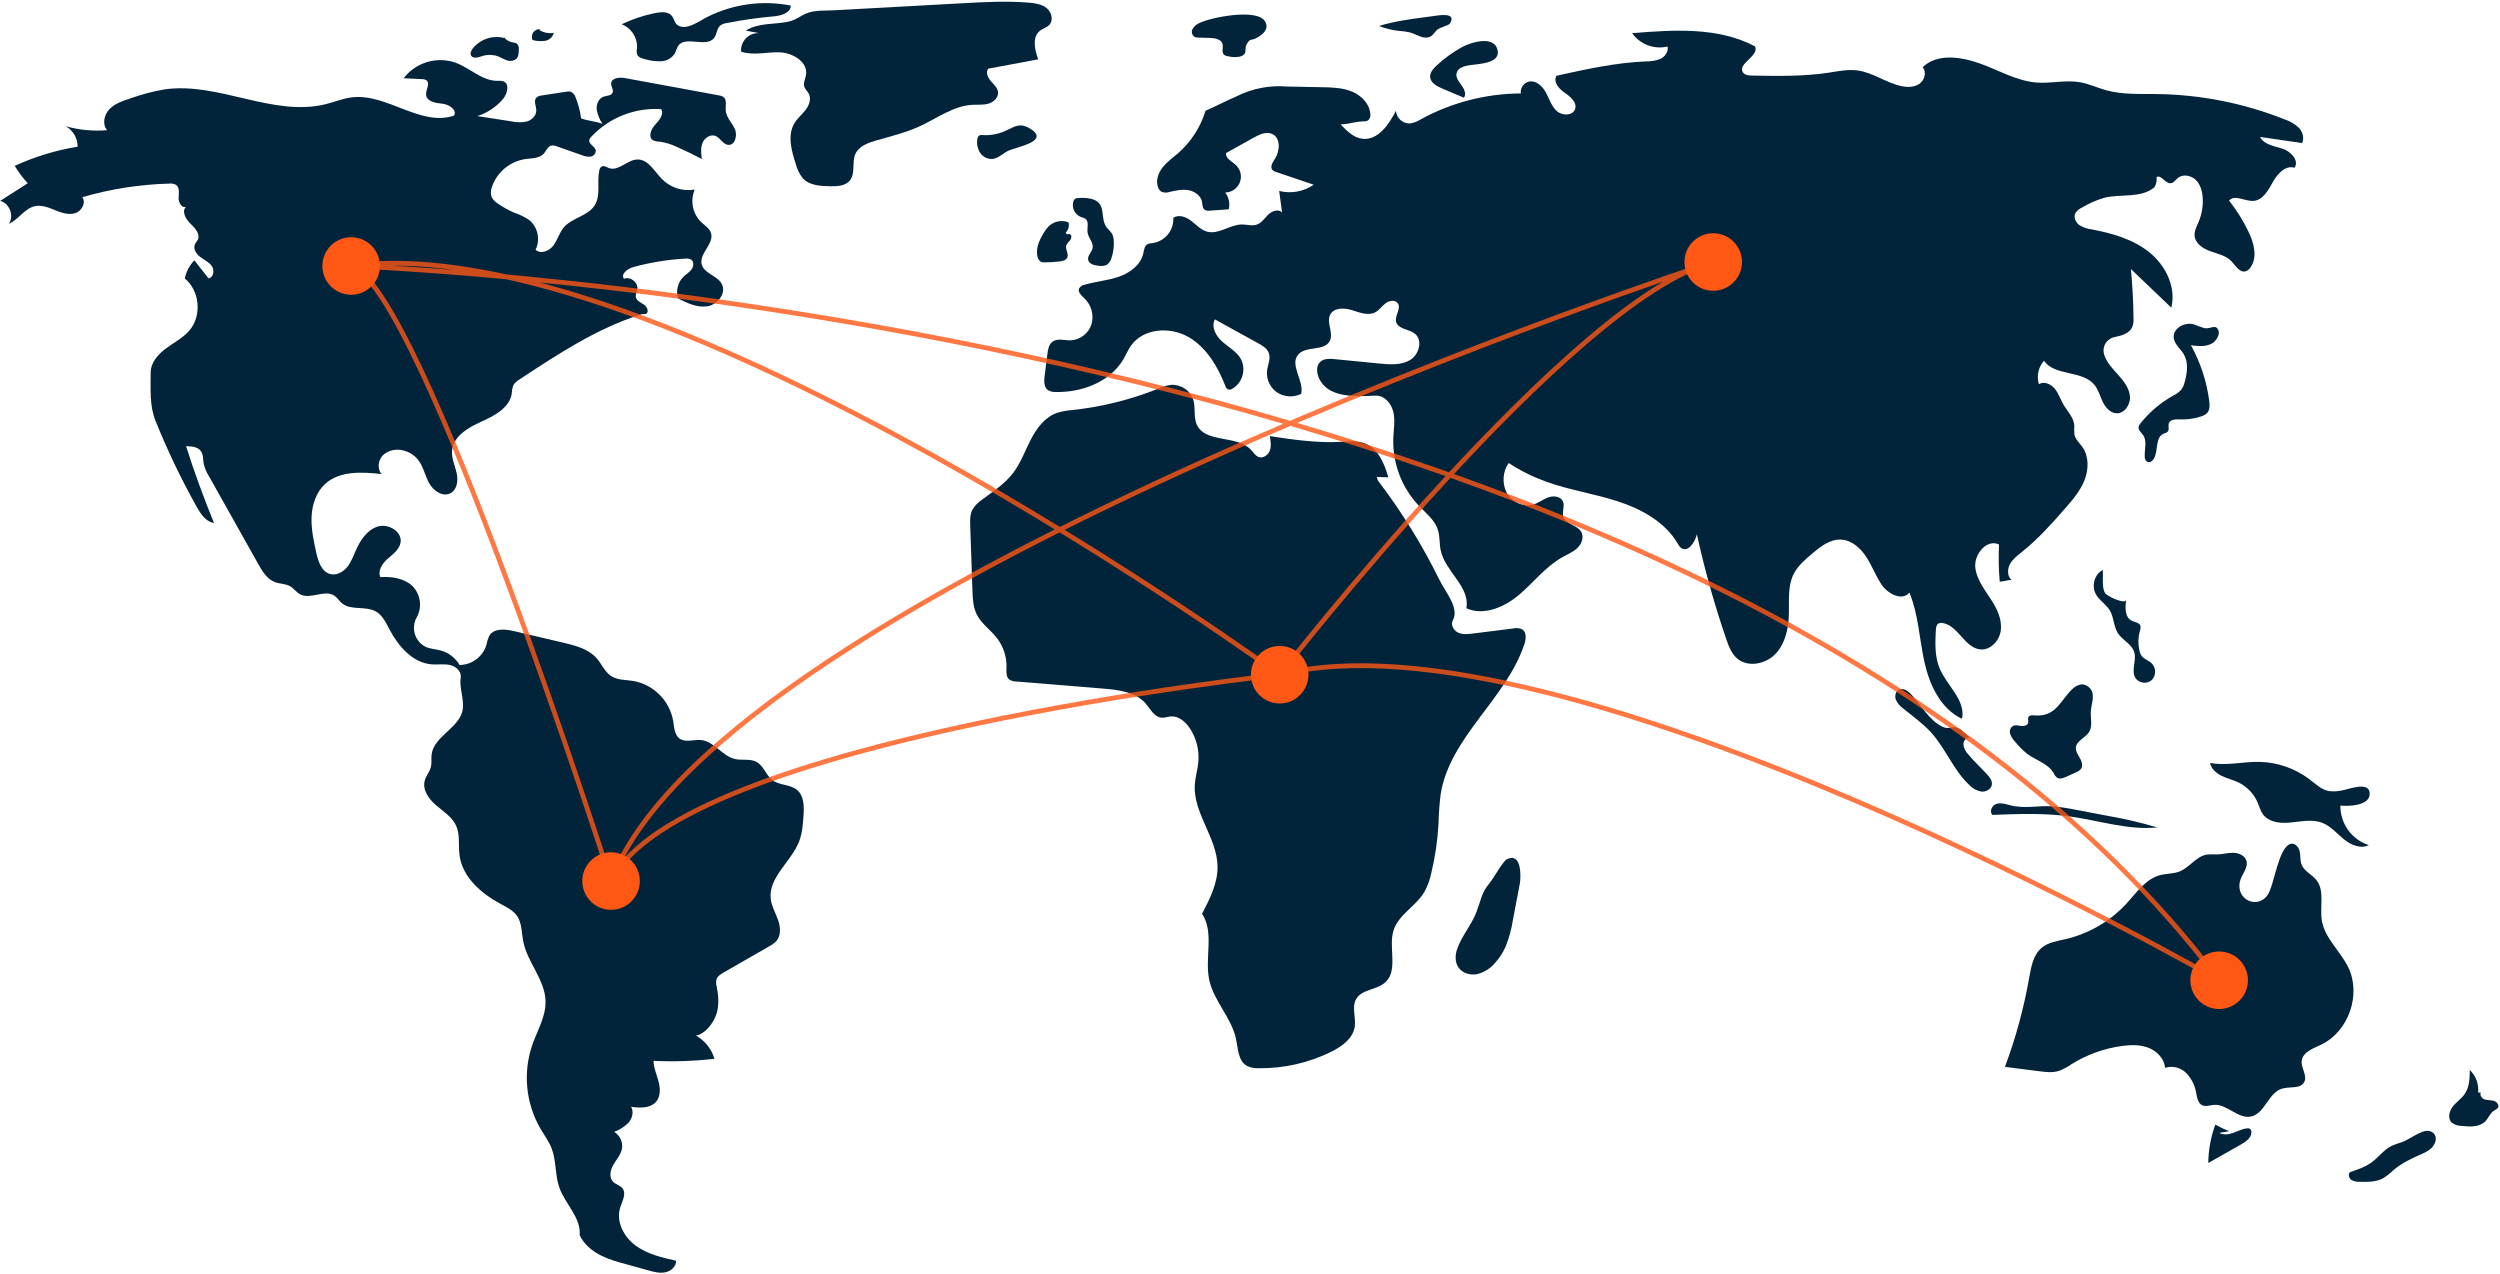 <svg width="1040" height="530" viewBox="0 0 1040 530" fill="none" xmlns="http://www.w3.org/2000/svg">
<path d="M241.732 49.217C241.358 46.264 240.603 43.372 239.484 40.613C239.342 40.091 239.092 39.605 238.751 39.185C238.41 38.765 237.986 38.421 237.504 38.174C236.861 38.007 236.186 37.999 235.54 38.152L225.452 39.696C224.608 39.734 223.8 40.048 223.151 40.59C221.837 41.971 223.131 44.196 223.09 46.103C223.045 48.246 221.141 49.986 219.075 50.562C216.967 50.988 214.793 50.961 212.696 50.483L198.591 48.291C202.745 46.964 206.442 44.497 209.261 41.17C211.117 38.971 212.105 34.866 209.422 33.824C208.625 33.606 207.794 33.539 206.973 33.628C200.582 33.677 195.553 28.342 189.57 26.094C185.741 24.749 181.585 24.649 177.696 25.808C173.806 26.968 170.383 29.328 167.916 32.55L175.43 32.912C176.137 32.873 176.838 33.06 177.431 33.446C179.078 34.799 177.031 37.398 177.263 39.516C177.564 42.269 181.219 42.856 183.974 43.135C186.729 43.413 190.224 45.651 188.898 48.083C175.052 52.852 160.961 38.759 146.419 40.494C142.739 40.933 139.264 42.379 135.67 43.288C113.719 48.842 91.026 34.024 68.602 37.162C63.617 38.012 58.718 39.304 53.962 41.023C50.91 42.025 47.727 43.108 45.509 45.432C43.292 47.756 42.448 51.731 44.548 54.161C38.758 54.638 32.929 54.084 27.333 52.524C28.846 53.366 30.105 54.599 30.978 56.094C31.85 57.59 32.304 59.293 32.291 61.025C23.251 62.499 14.449 65.183 6.124 69.003C7.678 71.587 9.493 74.005 11.54 76.218L0.095 83.571C3.962 84.545 5.961 89.818 3.712 93.111C7.721 91.328 10.206 86.713 14.494 85.778C17.302 85.165 20.161 86.314 22.825 87.393C25.49 88.473 28.418 89.519 31.177 88.709C33.935 87.899 35.97 84.323 34.217 82.044C46.007 78.604 58.192 76.7 70.47 76.38C71.417 76.261 72.377 76.443 73.215 76.901C74.814 78.01 74.393 80.405 74.307 82.348C74.221 84.291 75.736 86.845 77.472 85.969C75.429 87.741 77.176 91.077 79.136 92.94C81.097 94.804 83.46 97.375 82.259 99.798C81.946 100.431 81.415 100.937 81.113 101.575C80.224 103.46 81.636 105.656 83.302 106.907C84.969 108.159 87.009 109.033 88.167 110.766C89.324 112.498 88.798 115.531 86.729 115.773L80.847 108.305C78.837 110.388 77.459 112.999 76.873 115.835C83.111 120.934 84.049 131.313 78.827 137.448C76.158 140.583 72.363 142.488 69.051 144.934C65.738 147.379 62.673 150.862 62.682 154.979C62.696 162.092 62.115 168.7 64.781 175.295C69.696 187.455 75.37 199.295 81.771 210.743C83.452 213.749 85.624 217.044 89.029 217.561C84.726 207.085 80.852 196.446 77.408 185.644C79.651 185.653 82.243 185.831 83.559 187.648C84.648 189.153 84.414 191.2 84.752 193.026C85.183 194.796 85.9 196.483 86.877 198.021L107.426 234.625C109.13 237.66 111.084 240.917 114.339 242.146C116.421 242.932 118.829 242.784 120.745 243.915C122.247 244.801 123.258 246.375 124.789 247.21C129.118 249.572 135.138 245.043 139.183 247.862C140.34 248.669 141.076 249.949 142.142 250.872C145.878 254.108 152.007 251.943 156.32 254.357C159.1 255.913 160.541 259.024 162.023 261.843C165.737 268.905 171.747 275.824 179.706 276.386C182.206 276.563 184.76 276.089 187.204 276.645C189.648 277.201 192.054 279.334 191.661 281.809C190.989 286.053 193.086 290.7 192.522 294.96C191.497 302.72 180.49 306.13 179.545 313.899C179.338 315.601 179.662 317.357 179.257 319.022C178.76 321.063 177.228 322.724 176.683 324.753C175.651 328.597 178.405 332.423 181.431 335.009C184.456 337.595 188.065 339.825 189.72 343.446C191.468 347.272 190.609 351.734 191.178 355.903C192.419 365.003 200.279 371.75 208.369 376.099C210.833 377.425 213.479 378.708 215.075 381.007C217.157 384.008 216.949 387.964 217.645 391.55C219.347 400.331 226.74 407.567 226.95 416.51C227.099 422.866 223.566 428.632 221.455 434.629C219.476 440.375 218.76 446.481 219.356 452.529C219.951 458.577 221.844 464.425 224.906 469.675C226.485 472.341 228.373 474.855 229.49 477.745C231.483 482.902 230.836 488.765 232.674 493.98C235.104 500.875 241.78 506.569 241.141 513.852C244.172 520.146 250.864 523.238 257.594 525.112L269.656 528.469C271.965 529.112 274.379 529.76 276.73 529.294C279.082 528.829 281.326 526.876 281.266 524.48C275.351 523.146 269.246 521.727 264.371 518.123C259.495 514.519 256.155 508.1 258.005 502.326C258.862 499.649 260.687 496.557 258.952 494.344C257.959 493.078 256.142 492.747 255.022 491.591C253.274 489.788 253.875 486.76 255.131 484.586C256.388 482.412 258.204 480.47 258.71 478.01C258.966 476.635 258.795 475.214 258.221 473.938C257.646 472.662 256.695 471.592 255.495 470.873C257.731 470.028 259.765 468.723 261.465 467.042C263.035 465.249 263.76 462.485 262.525 460.447C266.192 460.912 270.522 461.14 272.93 458.334C274.852 456.094 274.72 452.745 273.961 449.892C273.201 447.039 271.917 444.268 271.877 441.316C280.337 441.717 288.816 441.43 297.23 440.457C296.013 436.359 293.248 432.896 289.522 430.803C293.332 430.158 296.804 425.596 298.008 421.924C299.212 418.251 298.905 414.251 298.161 410.459C297.875 409.482 297.836 408.45 298.047 407.455C298.476 406.087 299.819 405.253 301.062 404.539L319.976 393.677C321.105 393.111 322.128 392.356 323.001 391.444C324.983 389.116 324.689 385.602 323.674 382.719C322.66 379.835 321.034 377.123 320.643 374.091C319.474 365.024 329.181 358.518 332.457 349.982C333.742 346.633 334.004 342.991 334.253 339.412C334.52 335.568 334.54 331.103 331.589 328.625C328.759 326.251 324.338 326.78 321.377 324.571C318.663 322.546 317.726 318.613 314.761 316.977C312.068 315.492 308.691 316.437 305.696 315.738C300.422 314.508 297.104 308.43 291.718 307.867C288.679 307.549 285.24 309.035 282.749 307.265C280.555 305.706 280.467 302.572 280.049 299.912C279.317 295.779 277.336 291.969 274.372 288.996C271.409 286.023 267.605 284.029 263.474 283.284C260.341 282.781 256.931 282.972 254.265 281.25C251.566 279.507 250.329 276.243 248.209 273.828C244.792 269.937 239.41 268.554 234.369 267.369L213.863 262.548C210.223 261.693 205.531 261.239 203.578 264.428C203 265.642 202.59 266.929 202.361 268.254C201.629 270.651 200.156 272.754 198.154 274.262C196.151 275.769 193.723 276.602 191.217 276.642C189.498 273.711 186.714 271.557 183.445 270.629C181.366 270.05 179.14 269.985 177.157 269.133C176.077 268.605 175.116 267.863 174.333 266.952C173.549 266.041 172.96 264.979 172.602 263.832C172.243 262.685 172.122 261.477 172.246 260.281C172.371 259.086 172.738 257.929 173.325 256.88C174.507 254.775 174.963 252.34 174.624 249.949C174.284 247.559 173.167 245.347 171.446 243.655C167.959 240.524 162.914 239.768 158.238 240.081C157.014 237.409 159.061 234.394 161.268 232.452C163.475 230.51 166.154 228.601 166.635 225.701C167.39 221.14 161.57 217.675 157.151 219.035C152.732 220.396 149.912 224.688 148.047 228.919C146.977 231.347 146.068 233.903 144.38 235.95C142.693 237.997 139.976 239.463 137.405 238.806C133.767 237.876 132.361 233.553 131.556 229.884C130.475 224.962 129.389 219.972 129.615 214.938C129.841 209.905 131.538 204.736 135.25 201.328C141.299 195.775 150.578 196.319 158.742 197.205C156.813 195.032 157.29 191.37 159.353 189.325C160.443 188.357 161.752 187.669 163.167 187.322C164.582 186.974 166.06 186.977 167.474 187.33C169.934 187.842 172.15 189.167 173.765 191.091C176.085 193.919 176.745 197.738 178.498 200.949C180.252 204.159 184.194 206.897 187.421 205.175C190.209 203.687 190.651 199.822 189.958 196.74C189.264 193.657 187.79 190.66 188.042 187.51C188.521 181.501 194.751 177.883 200.248 175.408C205.745 172.933 212.04 169.605 212.911 163.639C212.941 162.471 213.161 161.316 213.563 160.219C214.173 159.25 215.02 158.453 216.025 157.904C232.069 147.301 248.379 136.569 266.717 130.775C267.671 130.474 267.783 130.809 268.755 130.573C270.116 129.786 269.214 127.611 267.91 126.734C266.605 125.858 264.861 125.186 264.53 123.649C264.287 122.52 264.952 121.411 265.125 120.269C265.55 117.462 262.192 114.87 259.584 115.992C258.111 114.042 261.026 111.775 263.383 111.126C270.46 109.178 277.724 107.992 285.053 107.586C285.899 107.452 286.765 107.599 287.519 108.005C288.75 108.858 288.593 110.814 287.72 112.031C286.848 113.248 285.491 114.012 284.404 115.042C283.216 116.199 282.369 117.66 281.955 119.266C281.541 120.871 281.576 122.56 282.056 124.147C285.882 126.093 290.041 128.096 294.279 127.411C298.516 126.725 302.277 121.964 300.285 118.162C298.431 114.621 292.859 113.822 291.901 109.941C290.779 105.397 297.211 101.356 295.763 96.906C295.128 94.956 293.185 93.809 291.694 92.402C289.934 90.676 288.736 88.459 288.259 86.04C287.782 83.621 288.047 81.115 289.02 78.85C286.592 79.277 284.097 79.116 281.744 78.38C279.391 77.643 277.249 76.354 275.497 74.618C272.263 71.354 269.682 66.205 265.089 66.351C260.875 66.485 257.244 71.402 253.303 69.902C252.333 69.533 251.311 68.782 250.372 69.222C250.064 69.422 249.805 69.689 249.616 70.004C249.427 70.318 249.311 70.671 249.278 71.037C248.277 75.825 250 81.281 247.39 85.419C244.55 89.922 237.981 90.546 234.538 94.606C232.669 96.81 231.945 99.78 230.227 102.104C228.51 104.428 224.863 105.905 222.802 103.88C223.815 101.797 224.092 99.432 223.587 97.171C223.082 94.911 221.825 92.889 220.022 91.435C218.107 90.186 216.044 89.183 213.88 88.448C211.462 87.424 209.162 86.142 207.02 84.624C205.946 83.977 205.074 83.044 204.501 81.929C204.047 80.534 204.108 79.022 204.673 77.668C205.719 74.67 207.563 72.016 210.007 69.99C212.45 67.965 215.401 66.645 218.54 66.174C221.285 65.8 224.48 65.932 226.296 63.84C227.258 62.734 227.762 61.061 229.157 60.611C230.049 60.432 230.976 60.546 231.798 60.937L242.043 64.543C243.186 65.059 244.445 65.267 245.693 65.146C246.312 65.063 246.877 64.749 247.274 64.266C247.67 63.784 247.87 63.169 247.833 62.546C247.505 60.845 244.887 60.028 245.126 58.312C245.259 57.756 245.558 57.253 245.983 56.871C249.681 52.935 254.202 49.866 259.225 47.883C264.247 45.899 269.646 45.051 275.034 45.398C276.328 47.522 274.282 50.037 272.581 51.85C270.879 53.663 269.512 56.903 271.569 58.298C272.413 58.729 273.351 58.94 274.297 58.913C276.82 59.254 279.271 59.998 281.558 61.115C285.099 62.656 288.571 64.341 291.975 66.172C291.675 63.927 291.388 61.563 292.238 59.464C293.089 57.365 295.507 55.719 297.62 56.536C299.655 57.324 300.699 60.019 302.868 60.266C305.76 60.595 306.902 56.322 305.693 53.673C304.485 51.024 302.093 48.806 301.893 45.901C301.759 43.942 302.504 41.511 300.939 40.325C300.382 39.968 299.75 39.747 299.092 39.677L260.008 32.485C257.687 32.058 254.334 32.385 254.231 34.743C254.174 36.059 255.349 37.361 254.829 38.571C254.273 39.862 252.447 39.744 251.118 40.201C249.055 40.91 248.019 43.359 248.218 45.532C248.58 47.69 249.416 49.742 250.666 51.539C248.123 50.476 244.274 50.281 241.732 49.217Z" fill="#02243B"/>
<path d="M210.547 16.04C208.082 15.224 205.426 15.186 202.94 15.931C200.453 16.676 198.255 18.168 196.644 20.204C196.001 21.051 195.46 22.219 195.999 23.137C196.771 24.452 198.74 23.932 200.191 23.462C202.323 22.7 204.645 22.644 206.811 23.304C208.174 23.772 209.393 24.598 210.761 25.049C211.427 25.327 212.157 25.419 212.871 25.315C213.586 25.21 214.258 24.913 214.817 24.456C215.756 23.498 215.815 22.009 215.817 20.667C215.882 20.218 215.846 19.761 215.712 19.328C215.577 18.894 215.348 18.497 215.04 18.163C214.493 17.846 213.877 17.664 213.245 17.632C211.829 17.37 210.549 16.622 209.625 15.517" fill="#02243B"/>
<path d="M224.64 12.116C224.088 12.086 223.538 12.199 223.043 12.443C222.547 12.687 222.123 13.054 221.81 13.509C221.498 13.965 221.307 14.493 221.258 15.043C221.209 15.593 221.302 16.147 221.528 16.651C223.222 17.113 224.991 17.228 226.731 16.99C227.599 16.855 228.407 16.467 229.054 15.873C229.701 15.28 230.158 14.508 230.368 13.656C228.32 14.028 226.206 13.625 224.44 12.524" fill="#02243B"/>
<path d="M271.923 5.563C267.313 6.543 262.834 8.065 258.581 10.095C260.586 10.866 262.29 12.261 263.443 14.073C264.596 15.886 265.136 18.021 264.983 20.164C264.803 20.986 264.824 21.84 265.044 22.653C265.534 23.841 266.954 24.287 268.202 24.592C270.445 25.274 272.787 25.573 275.129 25.476C276.301 25.415 277.439 25.062 278.44 24.45C279.441 23.839 280.274 22.987 280.863 21.972C281.202 21.009 281.601 20.068 282.055 19.154C285.048 14.597 293.937 20.107 297.149 15.702C298.281 14.151 298.177 11.815 299.653 10.586C300.416 10.05 301.3 9.713 302.226 9.604C308.687 8.32 315.213 7.391 321.775 6.82C324.884 6.549 328.936 5.433 328.962 2.312C317.251 0.012 305.108 1.645 294.421 6.958C290.571 8.887 285.478 12.944 281.769 10.387C280.38 9.43 280.449 6.852 278.538 5.775C276.584 4.675 273.997 5.122 271.923 5.563Z" fill="#02243B"/>
<path d="M310.222 12.725L315.719 13.781C314.707 13.737 313.697 13.908 312.757 14.285C311.817 14.661 310.967 15.233 310.266 15.964C309.564 16.695 309.026 17.567 308.688 18.521C308.351 19.476 308.22 20.492 308.306 21.502C313.454 23.221 319.067 21.548 324.49 21.776C329.913 22.005 336.222 25.879 335.296 31.227C335.016 32.844 334.082 34.46 334.568 36.028C334.909 37.127 335.878 37.906 336.425 38.918C337.564 41.027 336.653 43.694 335.214 45.611C333.775 47.528 331.841 49.057 330.577 51.094C327.436 56.161 329.221 62.711 331.092 68.371C331.633 70.51 332.633 72.506 334.021 74.22C336.794 77.168 341.313 77.425 345.359 77.484C348.305 77.527 351.679 77.381 353.542 75.099C355.973 72.12 354.273 67.471 355.874 63.974C357.328 60.799 361.033 59.436 364.389 58.47C370.538 56.7 376.805 55.195 382.618 52.521C389.837 49.2 396.583 44.026 404.518 43.599C406.743 43.479 409.025 43.742 411.169 43.132C413.313 42.522 415.35 40.668 415.187 38.445C415.049 36.545 413.441 35.15 412.186 33.718C410.93 32.286 409.944 30.084 411.098 28.569L431.894 24.685C430.42 20.667 429.272 15.376 432.659 12.761C433.881 11.818 435.518 11.441 436.558 10.3C438.332 8.356 437.44 5.007 435.393 3.354C433.345 1.7 430.577 1.317 427.955 1.099C418.836 0.341 409.665 0.842 400.528 1.343C382.668 2.322 364.808 3.301 346.949 4.28C343.353 4.477 339.202 4.176 335.905 5.402C333.113 6.441 331.128 8.347 327.935 9.016C322.041 10.253 315.555 9.416 310.222 12.725Z" fill="#02243B"/>
<path d="M408.706 56.178C408.146 56.09 407.573 56.22 407.106 56.541C406.797 56.881 406.614 57.317 406.585 57.775C406.23 59.799 406.653 61.882 407.769 63.608C408.337 64.454 409.122 65.133 410.041 65.573C410.961 66.014 411.981 66.201 412.997 66.114C415.472 65.798 417.297 63.687 419.572 62.656C423.08 61.069 437.975 58.596 427.671 53.029C424.12 51.11 421.826 52.804 419.027 54.067C415.843 55.696 412.275 56.426 408.706 56.178Z" fill="#02243B"/>
<path d="M498.956 9.583C497.753 10.074 496.747 10.95 496.094 12.074C495.793 12.645 495.723 13.309 495.899 13.93C496.074 14.551 496.482 15.08 497.037 15.409C497.486 15.572 497.962 15.648 498.44 15.632L503.332 15.778C505.411 15.84 508.007 16.283 508.565 18.285C508.98 19.773 508.052 21.684 509.172 22.746C509.652 23.119 510.23 23.344 510.836 23.395C512.447 23.809 514.13 23.864 515.765 23.555C519.325 22.6 517.454 20.427 518.575 18.493C520.291 15.533 519.994 17.325 523.016 15.628C525.248 14.376 528.133 12.103 526.27 8.91C523.03 3.358 503.737 7.197 498.956 9.583Z" fill="#02243B"/>
<path d="M595.515 6.791L592.674 7.17C586.269 8.025 579.826 8.888 573.656 10.811C576.327 11.867 579.129 12.555 581.985 12.855C583.558 12.932 585.119 13.154 586.651 13.518C589.376 14.329 592.122 16.424 594.755 15.351C596.387 14.686 596.92 12.986 598.272 12.085C599.206 11.463 602.747 10.457 603.143 9.829C606.343 4.754 597.975 6.463 595.515 6.791Z" fill="#02243B"/>
<path d="M607.989 19.702C604.195 21.824 600.674 24.402 597.506 27.379C596.171 28.634 594.808 30.195 594.929 32.022C595.09 34.452 597.678 35.861 599.92 36.81L609.001 40.655C610.103 39.102 609.094 36.959 607.956 35.433C606.817 33.907 605.464 32.142 605.967 30.305C606.541 28.21 609.096 27.496 611.239 27.135C614.729 26.547 624.146 26.594 623.014 20.968C621.681 14.339 611.493 17.744 607.989 19.702Z" fill="#02243B"/>
<path d="M606.163 394.829C605.298 397.332 605.216 400.28 606.712 402.466C608.39 404.918 611.748 405.832 614.654 405.21C617.547 404.44 620.126 402.782 622.027 400.469C623.766 398.531 625.197 396.338 626.269 393.965C627.765 390.268 628.82 386.407 629.412 382.463L632.232 367.659C632.862 364.35 632.837 354.207 626.756 357.512C625.095 358.414 621.249 365.543 619.508 367.564C616.37 371.208 615.955 374.743 614.303 379.156C612.234 384.685 608.076 389.292 606.163 394.829Z" fill="#02243B"/>
<path d="M927.345 470.586C925.355 469.81 923.424 468.891 921.567 467.836C919.704 472.956 918.714 478.353 918.637 483.801L932.253 476.096C934.301 474.937 936.623 473.326 936.579 470.973C936.597 470.683 936.537 470.392 936.405 470.133C936.272 469.874 936.072 469.655 935.826 469.5C935.523 469.378 935.194 469.34 934.872 469.388C932.853 469.556 931.012 470.549 929.107 471.24C927.202 471.931 924.975 472.296 923.228 471.271" fill="#02243B"/>
<path d="M999.172 475.161C997.677 475.568 996.217 476.091 994.805 476.728C991.681 478.318 989.555 481.337 986.743 483.431C984.053 485.435 980.814 486.535 977.634 487.605C976.698 488.432 977.128 490.097 978.144 490.823C979.235 491.444 980.487 491.726 981.74 491.631C985.043 491.704 988.523 491.736 991.417 490.141C993.047 489.083 994.573 487.872 995.973 486.524C999.356 483.702 1003.42 481.839 1007.44 480.04C1008.9 479.487 1010.26 478.678 1011.44 477.65C1013.96 475.16 1014.14 471.319 1010.5 470.472C1007.55 469.787 1001.98 474.254 999.172 475.161Z" fill="#02243B"/>
<path d="M1030.91 454.43C1031.07 452.717 1030.84 450.989 1030.24 449.377C1029.64 447.765 1028.68 446.31 1027.43 445.124C1027.4 448.551 1027.29 452.203 1025.36 455.037C1023.99 457.057 1021.84 458.421 1020.33 460.345C1018.83 462.269 1018.16 465.318 1019.92 467.006C1021.05 467.864 1022.43 468.338 1023.84 468.356C1027.36 468.77 1031.42 469 1033.89 466.462C1035.23 465.076 1035.89 463.024 1037.53 462.005C1038.14 461.749 1038.69 461.358 1039.13 460.862C1039.8 459.786 1038.73 458.366 1037.52 457.978C1036.3 457.59 1034.97 457.773 1033.75 457.404C1032.53 457.036 1031.42 455.667 1032.04 454.558" fill="#02243B"/>
<path d="M974.503 328.759C972.659 329.208 970.75 329.32 968.867 329.092C965.739 328.517 963.304 326.159 960.779 324.226C954.775 319.655 947.477 317.105 939.933 316.942C933.07 316.813 926.144 318.672 919.404 317.375C919.844 319.824 921.94 321.661 924.176 322.753C926.412 323.845 928.881 324.394 931.127 325.464C934.726 327.194 937.58 330.163 939.167 333.828C939.89 335.517 940.346 337.355 941.442 338.83C943.682 341.845 947.929 342.507 951.678 342.26C956.564 341.939 961.668 340.533 966.214 342.354C969.692 343.747 972.182 346.791 975.085 349.158C977.989 351.525 982.08 353.281 985.414 351.574C981.95 350.452 978.936 348.253 976.811 345.297C974.685 342.342 973.56 338.784 973.6 335.144C976.87 335.444 986.29 335.328 985.782 329.771C985.353 325.062 977.311 328.251 974.503 328.759Z" fill="#02243B"/>
<path d="M931.72 367.076C932.301 363.892 935.477 361.079 934.487 357.997C933.803 355.865 931.331 354.812 929.093 354.76C926.855 354.707 924.656 355.374 922.418 355.437C920.962 355.359 919.501 355.38 918.047 355.499C913.605 356.229 910.867 360.885 906.68 362.541C904.135 363.548 901.275 363.355 898.627 364.051C892.617 365.631 888.815 371.31 884.613 375.889C877.825 383.254 868.982 388.411 859.229 390.692C855.812 391.484 852.139 391.99 849.423 394.209C845.826 397.148 844.941 402.186 844.14 406.762C841.929 419.398 838.551 431.801 834.047 443.813L848.318 445.635C851.031 445.981 853.842 446.32 856.457 445.516C858.356 444.8 860.155 443.841 861.81 442.665C868.166 438.719 875.279 436.151 882.689 435.128C886.426 434.615 890.344 434.521 893.851 435.91C897.358 437.299 900.367 440.449 900.661 444.21C902.177 443.738 903.794 443.687 905.337 444.062C906.88 444.438 908.292 445.225 909.423 446.341C911.657 448.618 913.121 451.539 913.606 454.692C913.982 456.644 914.358 458.983 916.17 459.802C917.648 460.471 919.343 459.751 920.96 459.622C926.447 459.183 930.999 465.58 936.392 464.478C942.175 463.297 943.595 454.635 949.238 452.9C952.478 451.904 957.024 453.115 958.575 450.101C959.943 447.444 957.214 444.378 957.496 441.403C957.842 437.74 962.163 436.185 965.494 434.622C976.978 429.234 982.428 413.777 976.863 402.378C973.566 395.624 967.078 390.307 965.88 382.887C964.958 377.178 967.209 370.521 963.569 366.028C961.717 363.742 958.582 362.48 957.481 359.752C956.787 358.035 957.066 356.087 956.693 354.274C956.319 352.46 954.737 350.563 952.946 351.033C947.747 352.398 946.088 368.458 943.305 372.36C939.074 378.292 930.387 374.384 931.72 367.076Z" fill="#02243B"/>
<path d="M835.625 334.827C833.849 334.329 831.909 333.838 830.206 334.55C828.504 335.262 827.51 337.762 828.876 339.002C839.565 338.585 850.319 338.172 860.916 339.623C873.126 341.296 885.21 345.438 897.474 344.22C890.469 342.153 883.348 340.501 876.148 339.271L864.142 336.978C860.921 336.303 857.667 335.8 854.393 335.471C847.544 334.906 842.36 336.716 835.625 334.827Z" fill="#02243B"/>
<path d="M846.326 297.601C845.438 297.527 844.339 297.463 843.88 298.226C843.442 298.955 843.944 299.918 843.708 300.736C843.386 301.852 841.923 302.138 840.771 301.986C839.619 301.834 838.373 301.47 837.352 302.025C836.834 302.379 836.445 302.891 836.243 303.484C836.041 304.078 836.037 304.721 836.231 305.317C836.649 306.5 837.324 307.577 838.208 308.467C839.717 310.37 841.437 312.095 843.335 313.611C847.009 316.322 851.986 317.629 854.299 321.565C854.626 322.328 855.128 323.004 855.764 323.536C856.875 324.24 858.323 323.705 859.519 323.158L863.711 321.243C864.466 320.971 865.14 320.512 865.671 319.91C866.628 318.61 866.04 316.763 865.236 315.363C864.432 313.963 863.403 312.514 863.576 310.909C863.883 308.047 867.563 306.953 869.076 304.504C870.601 302.036 869.608 298.856 869.784 295.96C869.99 292.574 872.118 288.168 868.694 285.638C865.784 283.487 863.003 285.474 860.913 287.849C856.508 292.855 854.425 298.278 846.326 297.601Z" fill="#02243B"/>
<path d="M871.771 246.999C873.203 249.739 876.186 251.374 877.747 254.043C879.438 256.935 879.246 260.673 881.081 263.476C882.964 266.353 886.753 267.88 887.808 271.152C888.961 274.724 886.346 279.065 888.431 282.186C888.819 282.696 889.31 283.12 889.871 283.431C890.432 283.741 891.052 283.932 891.691 283.991C892.329 284.049 892.973 283.975 893.582 283.772C894.19 283.568 894.75 283.241 895.225 282.81C896.104 281.853 896.574 280.591 896.536 279.292C896.498 277.993 895.953 276.76 895.019 275.857C893.785 274.731 892.012 274.245 890.982 272.93C890.445 272.172 890.087 271.301 889.936 270.384C889.374 267.739 889.464 264.997 890.198 262.395C890.474 261.734 890.544 261.006 890.399 260.305C889.935 258.956 888.109 258.861 886.827 258.235C883.916 256.814 883.987 252.705 884.495 249.506C884.157 251.636 876.569 248.013 875.775 246.807C874.196 244.41 875.055 239.787 874.743 237.138C871.336 238.78 870.022 243.648 871.771 246.999Z" fill="#02243B"/>
<path d="M795.335 289.16C793.934 287.593 791.825 285.953 789.947 286.898C788.515 287.619 788.121 289.601 788.682 291.103C789.366 292.563 790.419 293.818 791.737 294.745C795.65 297.972 799.863 300.885 803.276 304.636C809.385 311.348 812.62 320.406 819.264 326.59C820.599 328.024 822.367 328.98 824.298 329.314C826.233 329.494 828.406 328.255 828.629 326.324C828.812 324.734 827.703 323.31 826.619 322.131C824.039 319.325 821.214 316.741 818.778 313.808C817.652 312.681 816.945 311.205 816.773 309.622C816.761 308.042 818.201 306.39 819.731 306.781C817.87 306.305 816.49 303.205 813.759 302.622C811.476 302.135 810.924 303.548 808.208 302.383C803.027 300.161 798.963 293.222 795.335 289.16Z" fill="#02243B"/>
<path d="M917.067 136.514C915.581 136.072 914.12 135.55 912.69 134.95C908.843 133.796 903.754 136.623 904.267 140.606C904.607 143.253 907.07 145.037 908.431 147.333C910.448 150.737 909.91 155.055 908.85 158.868C908.59 160.048 908.095 161.164 907.395 162.15C906.416 163.19 905.245 164.032 903.948 164.629C898.753 167.542 894.172 171.434 890.458 176.09C890.054 176.52 889.773 177.05 889.643 177.625C889.46 178.97 890.812 179.95 891.576 181.072C893.274 183.563 892.046 186.916 892.214 189.927C892.189 190.352 892.272 190.778 892.456 191.162C892.641 191.546 892.921 191.877 893.269 192.123C894.293 192.643 895.505 191.76 896.06 190.755C897.9 187.421 896.514 182.068 899.967 180.46C900.62 180.156 901.412 180.028 901.847 179.454C902.539 178.544 901.872 177.196 902.222 176.108C902.748 174.475 904.982 174.401 906.697 174.474C909.65 174.597 912.603 174.204 915.421 173.312C916.527 173.049 917.531 172.468 918.309 171.64C919.341 170.352 919.25 168.52 919.043 166.882C918.01 158.717 915.424 150.825 911.424 143.633C914.457 144.02 917.757 144.356 920.374 142.775C921.84 141.89 923.598 139.243 922.871 137.441C921.721 134.592 919.645 136.99 917.067 136.514Z" fill="#02243B"/>
<path d="M528.218 181.42C528.581 183.367 528.938 185.417 528.3 187.292C527.662 189.167 525.654 190.733 523.759 190.159C522.288 189.713 521.439 188.234 520.394 187.106C514.586 180.836 501.482 184.466 497.894 176.709C496.43 173.543 497.425 169.75 496.426 166.408C495.796 164.476 494.542 162.809 492.862 161.667C491.181 160.525 489.169 159.974 487.141 160.1C485.291 160.367 483.491 160.905 481.798 161.695C470.453 166.238 458.544 169.217 446.396 170.549C444.088 170.69 441.804 171.106 439.594 171.787C434.607 173.595 431.198 178.22 428.773 182.938C426.348 187.657 424.557 192.765 421.306 196.958C417.888 201.363 413.1 204.449 408.633 207.786C406.912 208.895 405.479 210.397 404.452 212.168C403.484 214.156 403.538 216.468 403.613 218.678L404.526 245.522C404.644 248.975 404.791 252.551 406.336 255.641C408.266 259.499 412.078 262.026 414.723 265.435C417.422 268.938 418.828 273.265 418.703 277.685C418.646 279.462 418.47 281.564 419.854 282.68C420.696 283.226 421.681 283.51 422.684 283.494L458.996 286.466C465.383 286.989 472.462 287.849 476.632 292.715C478.6 295.012 480.181 298.315 483.196 298.561C484.489 298.667 485.747 298.136 487.041 298.034C490.304 297.775 493.17 300.252 494.979 302.98C497.717 307.137 498.96 312.103 498.504 317.06C498.207 320.172 497.243 323.197 497.035 326.316C496.243 338.184 506.304 348.495 506.499 360.387C506.613 367.383 503.293 373.919 500.055 380.121C505.28 388.037 501.002 398.577 503.082 407.832C505.056 416.611 512.376 423.484 514.2 432.296C515.035 436.33 515.083 441.295 518.641 443.372C520.202 444.133 521.932 444.48 523.665 444.379C534.122 444.502 544.458 442.149 553.83 437.511C558.229 435.328 562.788 432.07 563.556 427.22C564.175 423.309 562.192 418.934 564.21 415.527C566.589 411.512 572.684 411.83 576.184 408.743C581.863 403.735 577.435 394.183 579.736 386.97C581.804 380.486 588.923 377.041 592.452 371.221C593.841 368.718 594.837 366.017 595.407 363.212C597.024 356.508 598.03 349.672 598.413 342.786C598.508 338.602 598.816 334.427 599.338 330.275C603.142 306.637 626.511 290.809 634.098 268.101C634.822 265.932 635.163 263.043 633.233 261.816C632.089 261.27 630.792 261.135 629.559 261.432L612.82 263.542C610.741 263.804 608.537 264.049 606.628 263.186C604.719 262.322 603.35 259.907 604.363 258.072C607.206 252.922 601.358 246.415 598.76 241.137C591.763 226.927 583.43 213.414 573.875 200.781C573.264 200.131 572.881 199.299 572.784 198.412L577.535 198.57C575.931 192.816 573.285 186.519 567.694 184.414C564.544 183.228 561.055 183.638 557.694 183.821C548.067 184.347 537.746 182.894 528.218 181.42Z" fill="#02243B"/>
<path d="M557.702 51.745C560.221 54.42 563.044 57.256 566.689 57.722C573.127 58.546 577.756 51.889 580.703 46.106C580.812 47.58 581.492 48.954 582.599 49.934C583.705 50.915 585.15 51.425 586.626 51.357C588.216 51.09 589.732 50.497 591.081 49.615C603.837 42.645 618.124 38.951 632.66 38.867C632.521 37.766 632.794 36.652 633.427 35.74C634.06 34.829 635.009 34.184 636.089 33.931C639.045 33.345 641.707 35.9 643.133 38.554C644.558 41.208 645.447 44.285 647.712 46.272C649.977 48.258 654.363 48.172 655.258 45.295C656.117 42.533 653.239 40.177 650.848 38.549C648.458 36.92 645.938 33.906 647.548 31.503C659.761 28.8 672.05 26.086 684.548 25.549C686.675 25.623 688.795 25.258 690.776 24.476C692.682 23.54 694.197 21.417 693.684 19.357C690.957 19.998 688.1 19.813 685.479 18.824C682.858 17.835 680.59 16.088 678.966 13.806C696.307 12.375 714.751 11.155 730.119 19.315C731.963 23.274 722.564 26.567 725.079 30.138C725.881 31.277 727.488 31.411 728.881 31.436C739.56 31.635 750.301 31.829 760.86 30.217C764.719 29.628 768.616 28.796 772.49 29.274C778.943 30.07 784.462 34.375 790.81 35.779C793.394 36.35 796.291 36.369 798.469 34.867C800.647 33.364 801.584 29.942 799.799 27.988C805.776 22.13 815.696 23.582 823.581 26.387C831.467 29.191 838.937 33.714 847.283 34.339C853.268 34.787 859.335 33.178 865.249 34.201C868.965 34.844 872.424 36.497 876.056 37.513C882.925 39.434 890.192 39.028 897.324 39.121C915.522 39.366 933.521 42.942 950.43 49.673C952.63 50.389 954.645 51.58 956.334 53.161C957.907 54.846 958.709 57.464 957.652 59.513L940.179 56.959C941.825 60.2 946.084 60.753 949.543 61.871C953.002 62.989 956.588 66.808 954.509 69.79C950.762 68.597 947.366 72.344 945.473 75.791C943.58 79.239 941.273 83.367 937.346 83.577C933.829 83.765 929.575 80.771 927.283 83.444C930.45 87.44 933.162 91.775 935.369 96.371C937.633 101.089 939.246 107.034 936.185 111.279C935.704 112.037 934.973 112.603 934.12 112.881C931.62 113.514 929.995 110.456 928.203 108.602C925.943 106.266 922.527 105.605 919.468 104.509C916.408 103.414 913.185 101.259 912.946 98.018C912.797 96.002 913.862 94.127 914.646 92.264C915.964 89.123 916.54 85.72 916.33 82.32C916.159 79.585 915.392 76.74 913.427 74.829C911.463 72.918 908.071 72.311 905.963 74.062C904.979 74.878 904.19 76.185 902.912 76.234C900.654 76.32 898.921 72.384 897.104 73.727C897.317 75.159 897.021 76.62 896.266 77.855C890.845 82.57 882.518 80.575 875.529 82.24C872.206 83.192 869.025 84.581 866.069 86.372C864.963 86.845 864.022 87.635 863.365 88.642C862.492 90.337 863.454 92.508 864.992 93.635C866.622 94.635 868.454 95.261 870.356 95.466C878.876 97.08 887.519 99.578 894.245 105.05C900.972 110.522 905.382 119.568 903.254 127.973L886.453 111.92C887.091 118.66 887.453 125.419 887.54 132.197C887.648 133.52 887.466 134.852 887.007 136.097C885.809 138.743 882.563 139.633 879.718 140.217C878.927 140.367 878.177 140.683 877.516 141.144C876.856 141.605 876.301 142.201 875.887 142.892C875.473 143.582 875.21 144.353 875.115 145.153C875.02 145.953 875.095 146.763 875.336 147.532C876.346 150.826 878.866 153.395 881.174 155.954C883.481 158.513 885.752 161.422 886.054 164.854C886.356 168.287 883.766 172.156 880.329 171.917C877.723 171.736 875.789 169.403 874.678 167.04C873.566 164.676 872.905 162.042 871.235 160.034C866.18 153.954 854.826 156.559 850.298 150.078C849.143 151.387 848.343 152.97 847.972 154.675C847.601 156.381 847.673 158.153 848.18 159.824C850.286 158.505 853.171 159.73 854.753 161.646C856.336 163.563 857.083 166.019 858.326 168.172C860.003 171.076 862.673 173.651 862.907 176.997C862.845 178.262 862.866 179.529 862.971 180.792C863.387 182.819 865.1 184.275 866.288 185.969C869.052 189.912 868.916 195.328 867.134 199.802C865.352 204.275 862.151 208.013 858.981 211.637C853.443 217.967 847.792 224.26 841.227 229.517C839.354 231.017 837.354 232.492 836.188 234.589C835.021 236.686 834.961 239.63 836.754 241.225C835.471 241.289 833.171 241.92 831.888 241.984C831.437 236.838 831.339 231.667 831.594 226.507C826.532 224.076 821.081 230.586 821.734 236.164C822.387 241.742 826.422 246.218 829.294 251.044C831.394 254.573 832.955 258.688 832.254 262.734C831.553 266.781 827.941 270.514 823.85 270.157C817.342 269.589 814.62 260.247 808.176 259.178C807.607 259.044 807.011 259.103 806.48 259.346C805.523 259.871 805.357 261.151 805.303 262.241C805.039 267.59 804.811 273.152 806.899 278.084C809.954 285.298 817.846 291.358 816.19 299.016C807.272 294.871 802.636 284.87 800.531 275.264C798.425 265.658 798.074 255.573 794.301 246.492C791.435 250.164 785.412 247.128 782.794 243.275C780.312 239.622 778.784 235.397 776.376 231.695C773.967 227.993 770.278 224.678 765.867 224.474C761.241 224.261 757.23 227.435 753.702 230.434C750.801 232.9 747.822 235.463 746.127 238.872C743.659 243.833 744.305 249.682 744.186 255.221C744.057 261.21 742.788 267.528 738.706 271.912C734.625 276.296 727.091 277.823 722.589 273.872C720.239 271.809 719.101 268.727 718.087 265.769C713.201 251.509 709.132 236.982 705.899 222.258C705.143 225.619 702.192 229.95 699.373 227.97C698.74 227.438 698.228 226.778 697.869 226.033C692.611 217.121 682.873 211.775 673.034 208.57C663.195 205.365 652.844 203.87 643.114 200.347C637.661 198.373 632.454 195.778 627.593 192.616C626.354 194.436 625.63 196.558 625.499 198.757C625.367 200.955 625.833 203.148 626.847 205.103C629.005 208.924 633.889 211.135 638.07 209.8C640.23 209.109 642.055 207.61 644.198 206.869C646.342 206.128 649.219 206.492 650.157 208.557C651.054 210.534 649.698 212.925 650.37 214.989C651.395 218.133 656.136 218.375 657.794 221.236C659.028 223.365 658.013 226.191 656.252 227.909C654.49 229.626 652.14 230.568 649.99 231.764C643.014 235.643 638.053 242.265 631.956 247.417C625.86 252.57 617.258 256.331 609.992 253.026C611.724 244.256 601.277 237.817 599.355 229.087C598.722 226.213 599.05 223.161 598.147 220.361C596.84 216.306 593.242 213.518 590.292 210.446C586.712 206.679 583.924 202.233 582.091 197.371C580.258 192.508 579.417 187.328 579.619 182.136C579.778 178.527 580.441 174.861 579.619 171.344C578.797 167.827 575.885 164.423 572.277 164.582C564.036 164.946 553.654 165.559 549.33 158.534C547.787 156.027 547.116 152.354 549.347 150.433C550.921 149.078 553.244 149.206 555.311 149.409L573.879 151.236C578.222 151.663 582.916 152.016 586.643 149.745C590.37 147.475 591.985 141.448 588.534 138.777C586.013 136.825 581.495 136.931 580.762 133.828C580.152 131.244 583.012 128.311 581.467 126.152C580.36 124.603 577.869 125.033 576.36 126.193C574.851 127.354 573.756 129.052 572.067 129.931C569.104 131.473 565.564 130.006 562.376 129.008C559.188 128.011 554.915 127.926 553.368 130.887C551.639 134.198 554.902 138.537 553.186 141.855C550.917 146.242 543.233 143.744 540.047 147.518C536.391 151.848 542.535 158.304 541.302 163.835C539.728 164.615 537.978 164.973 536.224 164.874C534.47 164.776 532.772 164.224 531.295 163.273C529.842 162.285 528.684 160.922 527.944 159.328C527.205 157.734 526.911 155.97 527.094 154.223C527.399 151.734 528.696 149.194 527.827 146.843C527.124 144.942 525.216 143.81 523.442 142.829L505.397 132.858C503.722 135.966 505.84 139.819 508.489 142.153C511.138 144.487 514.455 146.245 516.195 149.317C517.296 151.446 517.543 153.914 516.885 156.218C516.227 158.522 514.715 160.488 512.657 161.715C512.399 161.893 512.105 162.013 511.797 162.067C511.488 162.121 511.171 162.107 510.868 162.027C510.58 161.858 510.329 161.633 510.13 161.365C509.931 161.097 509.787 160.791 509.708 160.467C506.524 152.32 501.744 144.287 494.102 140.031C486.46 135.775 475.479 136.65 470.468 143.819C469.278 145.522 468.479 147.463 467.442 149.264C461.933 158.829 450.122 163.358 439.088 163.063C438.009 163.122 436.935 162.87 435.995 162.336C434.212 161.104 434.292 158.491 434.565 156.341L435.723 147.216C435.956 145.384 436.293 143.359 437.743 142.215C439.787 140.603 442.736 141.62 445.339 141.583C447.311 141.49 449.208 140.794 450.771 139.588C452.334 138.381 453.488 136.724 454.077 134.839C454.603 132.936 454.6 130.926 454.067 129.025C453.535 127.123 452.494 125.403 451.057 124.05C449.864 122.929 448.262 121.522 448.892 120.011C449.144 119.593 449.484 119.235 449.888 118.963C450.293 118.69 450.752 118.51 451.234 118.434C455.91 117.076 460.851 116.72 465.449 115.118C470.047 113.516 474.506 110.238 475.595 105.492C475.929 104.037 476.081 102.275 477.387 101.554C478.043 101.278 478.747 101.134 479.458 101.131C481.951 100.777 484.221 99.501 485.821 97.557C487.421 95.613 488.235 93.14 488.103 90.625C490.306 89.086 493.394 90.218 495.525 91.856C497.657 93.494 499.539 95.658 502.133 96.364C506.967 97.679 511.639 93.399 516.649 93.379C518.756 93.371 520.937 94.116 522.919 93.402C524.928 92.677 526.128 90.677 527.67 89.2C529.213 87.722 531.918 86.821 533.342 88.412L532.13 79.43C534.572 80.047 537.118 80.135 539.596 79.687C542.075 79.238 544.429 78.265 546.5 76.832L530.828 71.537C530.283 71.401 529.779 71.132 529.363 70.753C528.224 69.526 529.355 67.615 530.282 66.22C532.498 62.883 532.87 57.388 529.225 55.727C526.738 54.593 523.882 55.954 521.494 57.285L510.055 63.663C509.692 65.838 512.351 67.07 513.998 68.534C514.995 69.42 515.701 70.587 516.022 71.882C516.344 73.176 516.266 74.537 515.8 75.787C515.334 77.037 514.5 78.116 513.409 78.883C512.318 79.65 511.021 80.07 509.687 80.086C510.44 81.065 510.964 82.201 511.218 83.41C511.473 84.619 511.452 85.87 511.158 87.07L503.462 87.624C502.598 87.797 501.701 87.622 500.966 87.136C500.143 86.405 500.254 85.124 500.064 84.04C499.603 81.423 497.041 79.589 494.426 79.119C491.81 78.648 489.135 79.251 486.545 79.846C485.446 80.242 484.238 80.214 483.158 79.768C482.539 79.366 482.068 78.772 481.818 78.077C480.683 75.324 481.744 72.088 483.567 69.734C485.391 67.38 487.887 65.659 490.129 63.7C495.49 58.996 499.428 52.886 501.5 46.062C505.737 44.287 510.123 41.875 514.36 40.1C520.892 36.793 528.217 35.373 535.511 36.002L549.859 36.276C554.107 36.357 558.47 36.461 562.398 38.08C566.326 39.7 569.778 43.203 570.049 47.443C570.131 47.923 570.089 48.416 569.928 48.875C569.767 49.335 569.492 49.746 569.129 50.07C568.574 50.373 567.946 50.514 567.315 50.479C563.353 50.618 561.664 51.605 557.702 51.745Z" fill="#02243B"/>
<path d="M443.339 96.712C443.899 96.181 444.303 95.507 444.505 94.762C444.707 94.017 444.699 93.231 444.484 92.49C443.119 91.963 441.636 91.828 440.199 92.099C438.762 92.371 437.43 93.037 436.352 94.025C435.502 94.885 434.769 95.853 434.173 96.905C432.288 99.981 430.62 103.655 431.713 107.094C431.802 107.469 431.965 107.822 432.192 108.133C432.42 108.444 432.707 108.707 433.037 108.906C433.527 109.102 434.055 109.185 434.581 109.147C436.658 109.145 438.733 109.017 440.795 108.765C442.061 108.61 443.532 108.253 444.021 107.075C444.664 105.526 443.107 103.774 443.561 102.16C443.86 101.438 444.312 100.79 444.887 100.261C445.172 99.995 445.391 99.666 445.527 99.3C445.663 98.934 445.711 98.542 445.669 98.154C445.486 97.397 444.326 96.967 443.909 97.625" fill="#02243B"/>
<path d="M454.109 82.749C452.264 82.325 450.362 82.206 448.478 82.395C448.062 82.383 447.649 82.477 447.278 82.668C446.92 82.932 446.659 83.309 446.539 83.739C446.141 85.015 446.239 86.395 446.813 87.603C447.387 88.811 448.395 89.759 449.636 90.257C450.312 90.413 450.96 90.673 451.556 91.029C453.149 92.264 452.134 94.79 452.435 96.783C452.774 99.021 454.94 100.899 454.543 103.128C454.23 104.883 452.355 106.273 452.657 108.031C452.973 109.871 455.309 110.424 457.171 110.572C458.25 110.761 459.36 110.633 460.368 110.205C461.379 109.514 462.098 108.473 462.386 107.283C463.148 105.015 463.469 102.621 463.33 100.231C463.321 99.145 463.048 98.076 462.534 97.119C461.974 96.36 461.352 95.649 460.676 94.991C457.109 90.842 460.865 84.653 454.109 82.749Z" fill="#02243B"/>
<path opacity="0.8" d="M923.171 407.784C923.171 407.784 649.969 250.962 532.352 280.675C532.352 280.675 283.087 307.5 254.198 366.515C254.198 366.515 174.962 118.901 146.073 110.647" stroke="#FF5714" stroke-width="2" stroke-miterlimit="10"/>
<path opacity="0.8" d="M254.199 366.515C300.007 244.359 712.698 108.996 712.698 108.996C654.096 123.853 532.352 280.675 532.352 280.675C532.352 280.675 274.833 93.314 146.073 110.647C146.073 110.647 713.111 129.218 923.17 407.784" stroke="#FF5714" stroke-width="2" stroke-miterlimit="10"/>
<path d="M146.074 122.615C152.683 122.615 158.042 117.257 158.042 110.647C158.042 104.037 152.683 98.679 146.074 98.679C139.464 98.679 134.105 104.037 134.105 110.647C134.105 117.257 139.464 122.615 146.074 122.615Z" fill="#FF5714"/>
<path d="M254.198 378.483C260.808 378.483 266.167 373.125 266.167 366.515C266.167 359.905 260.808 354.547 254.198 354.547C247.589 354.547 242.23 359.905 242.23 366.515C242.23 373.125 247.589 378.483 254.198 378.483Z" fill="#FF5714"/>
<path d="M712.698 120.964C719.308 120.964 724.666 115.606 724.666 108.996C724.666 102.386 719.308 97.028 712.698 97.028C706.088 97.028 700.73 102.386 700.73 108.996C700.73 115.606 706.088 120.964 712.698 120.964Z" fill="#FF5714"/>
<path d="M923.171 419.752C929.78 419.752 935.139 414.394 935.139 407.784C935.139 401.174 929.78 395.816 923.171 395.816C916.561 395.816 911.203 401.174 911.203 407.784C911.203 414.394 916.561 419.752 923.171 419.752Z" fill="#FF5714"/>
<path d="M532.352 292.643C538.962 292.643 544.32 287.285 544.32 280.675C544.32 274.066 538.962 268.707 532.352 268.707C525.743 268.707 520.384 274.066 520.384 280.675C520.384 287.285 525.743 292.643 532.352 292.643Z" fill="#FF5714"/>
</svg>
